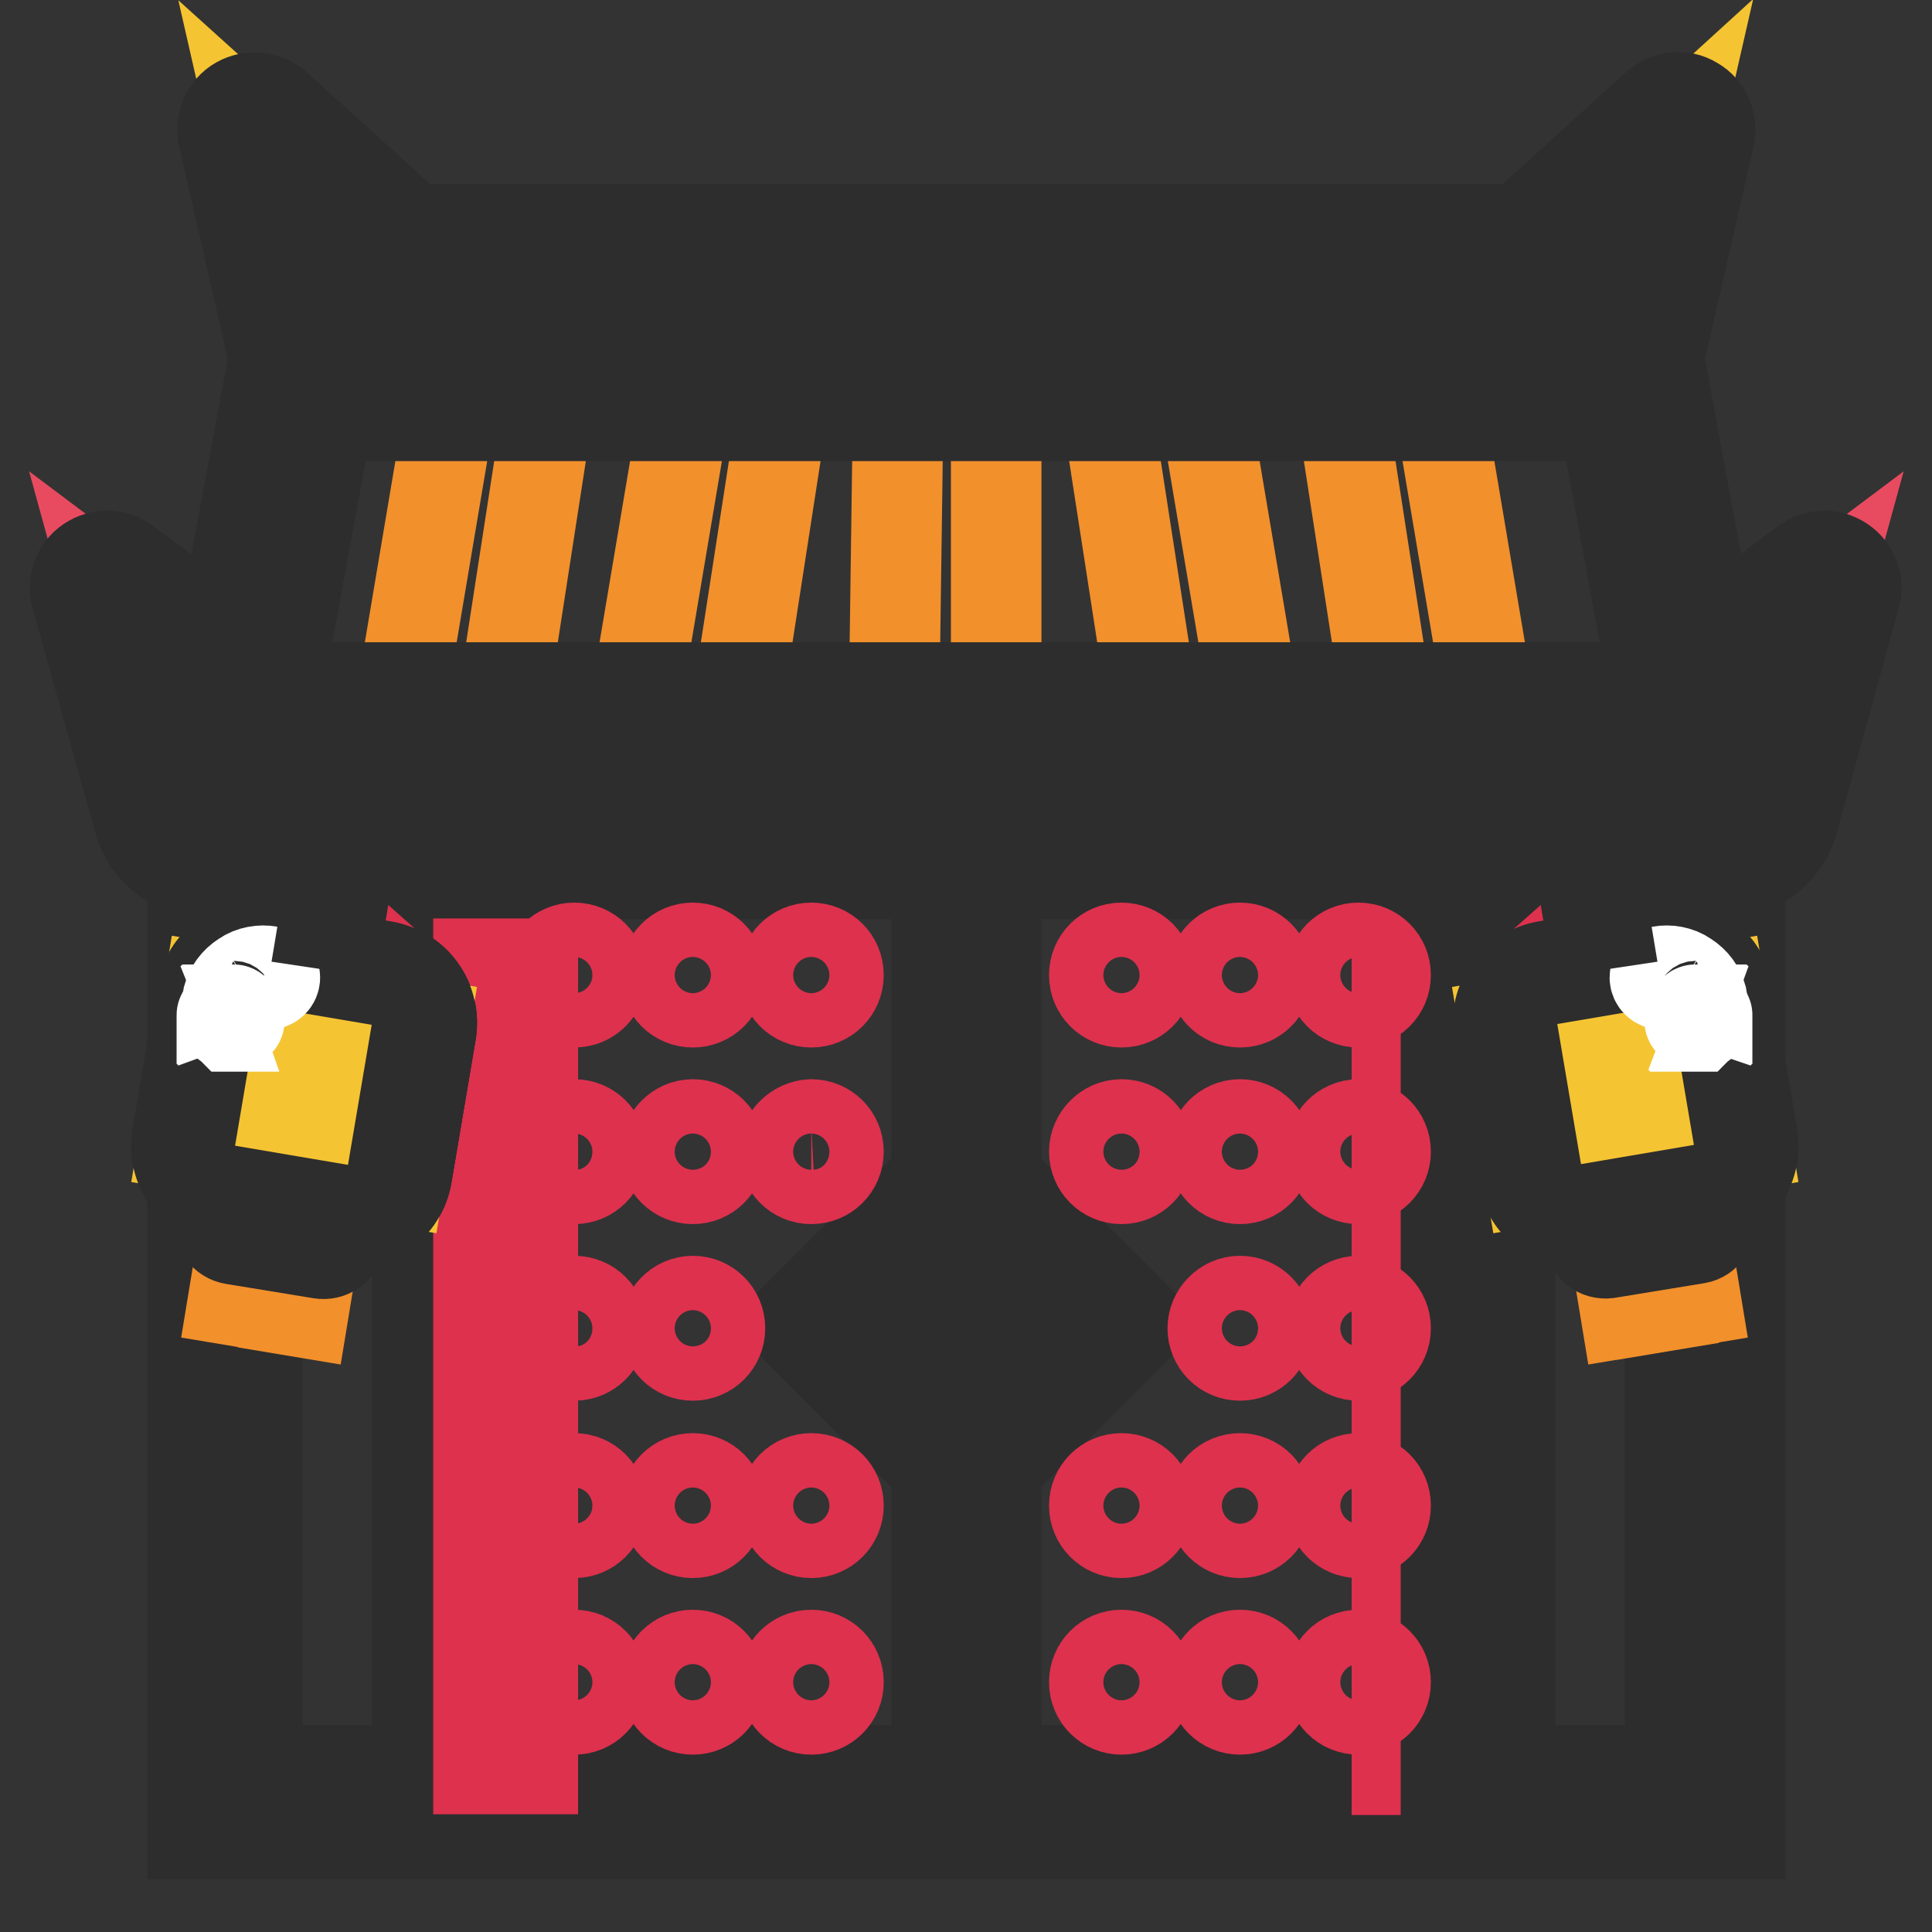 <?xml version="1.0" encoding="utf-8"?>
<!-- Svg Vector Icons : http://www.onlinewebfonts.com/icon -->
<!DOCTYPE svg PUBLIC "-//W3C//DTD SVG 1.1//EN" "http://www.w3.org/Graphics/SVG/1.1/DTD/svg11.dtd">
<svg version="1.1" xmlns="http://www.w3.org/2000/svg" xmlns:xlink="http://www.w3.org/1999/xlink" x="0px" y="0px" viewBox="0 0 256 256" enable-background="new 0 0 256 256" xml:space="preserve">
<rect x="0" y="0" width="256" height="256" fill="#333333" stroke="none"/>
<g> <path stroke-width="12" fill-opacity="0" stroke="#e84b60"  d="M226.3,106.3H29.7L40.3,49h175.4L226.3,106.3z"/> <path stroke-width="12" fill-opacity="0" stroke="#2d2d2d"  d="M231.4,110.5H24.6l12.2-65.7h182.5L231.4,110.5z M34.8,102h186.4l-9-48.8H43.8L34.8,102z"/> <path stroke-width="12" fill-opacity="0" stroke="#e84b60"  d="M29.7,111.6h196.6v127.2H29.7V111.6z"/> <path stroke-width="12" fill-opacity="0" stroke="#2d2d2d"  d="M230.6,243H25.5V107.3h205.1V243z M33.9,234.6h188.2V115.8H33.9V234.6z"/> <path stroke-width="12" fill-opacity="0" stroke="#f5c432"  d="M29.9,111.6h29.7v127.2H29.9V111.6z"/> <path stroke-width="12" fill-opacity="0" stroke="#2d2d2d"  d="M63.8,243H25.6V107.3h38.2V243z M34.1,234.6h21.2V115.8H34.1V234.6z"/> <path stroke-width="12" fill-opacity="0" stroke="#dd314e"  d="M70.6,115.1v119.3h-7.2V115.1H70.6z M192.3,115.2v119.3h-7.2V115.2H192.3z"/> <path stroke-width="12" fill-opacity="0" stroke="#f5c432"  d="M195.9,111.6h29.7v127.2h-29.7V111.6z"/> <path stroke-width="12" fill-opacity="0" stroke="#2d2d2d"  d="M229.8,243h-38.2V107.3h38.2V243z M200.1,234.6h21.2V115.8h-21.2V234.6z"/> <path stroke-width="12" fill-opacity="0" stroke="#2d2d2d"  d="M231.4,110.5H24.6l12.2-65.7h182.5L231.4,110.5z M34.8,102h186.4l-9-48.8H43.8L34.8,102z"/> <path stroke-width="12" fill-opacity="0" stroke="#f2902c"  d="M59.5,55l-6.1,36.2h13.5L72.5,55H59.5z M90.6,55l-6.1,36.2h13.5l5.6-36.2H90.6z M119,55l-0.5,36.2H132V55 H119z M190.9,55l6.1,36.2h-13.5L177.9,55H190.9z M159.8,55l6.1,36.2h-13.5L146.8,55H159.8z"/> <path stroke-width="12" fill-opacity="0" stroke="#f5c432"  d="M203,34.7H53.1L33.7,17.2L40.5,47c0.5,2.3,2.3,3.9,4.2,3.9h166.5c2,0,3.7-1.6,4.2-3.9l6.8-29.8L203,34.7z" /> <path stroke-width="12" fill-opacity="0" stroke="#2d2d2d"  d="M211.3,55.1H44.8c-3.9,0-7.4-3-8.4-7.2l-6.8-29.8c-0.4-1.8,0.4-3.7,2-4.6c1.6-0.9,3.6-0.7,5,0.5l18.1,16.4 h146.7l18.1-16.4c1.4-1.2,3.4-1.5,5-0.5c1.6,0.9,2.4,2.8,2,4.6l-6.8,29.8C218.7,52.1,215.3,55.1,211.3,55.1z M44.9,46.6h166.2 c0.1-0.1,0.2-0.3,0.3-0.6l3.8-16.6l-9.4,8.5c-0.8,0.7-1.8,1.1-2.8,1.1h-150c-1.1,0-2.1-0.4-2.8-1.1l-9.4-8.5L44.7,46 C44.7,46.3,44.8,46.6,44.9,46.6z"/> <path stroke-width="12" fill-opacity="0" stroke="#e84b60"  d="M218.5,95.3H37.6L14.3,77.8l8.2,29.8c0.6,2.3,2.7,3.9,5.1,3.9h200.9c2.4,0,4.5-1.6,5.1-3.9l8.2-29.8 L218.5,95.3L218.5,95.3z"/> <path stroke-width="12" fill-opacity="0" stroke="#2d2d2d"  d="M228.5,115.7H27.6c-4.3,0-8.1-2.9-9.2-7L10.1,79c-0.5-1.7,0.2-3.6,1.7-4.6c1.5-1,3.5-1,4.9,0.1L39,91.1H217 l22.2-16.6c1.5-1.1,3.4-1.1,4.9-0.1c1.5,1,2.2,2.9,1.7,4.6l-8.2,29.8C236.5,112.8,232.8,115.7,228.5,115.7L228.5,115.7z M21.7,88.7 l4.9,17.8c0.1,0.5,0.6,0.8,1,0.8h200.9c0.5,0,0.9-0.3,1-0.8l4.9-17.8l-13.4,10c-0.7,0.6-1.6,0.8-2.5,0.8H37.6 c-0.9,0-1.8-0.3-2.5-0.8L21.7,88.7z"/> <path stroke-width="12" fill-opacity="0" stroke="#f5c432"  d="M126.3,184.1h3.4v52.7h-3.4V184.1z"/> <path stroke-width="12" fill-opacity="0" stroke="#2d2d2d"  d="M124.1,179.8h7.9V241h-7.9V179.8z"/> <path stroke-width="12" fill-opacity="0" stroke="#f5c432"  d="M126.3,113.6h3.4v52.7h-3.4V113.6z"/> <path stroke-width="12" fill-opacity="0" stroke="#2d2d2d"  d="M124.1,109.3h7.9v61.2h-7.9V109.3z"/> <path stroke-width="12" fill-opacity="0" stroke="#f5c432"  d="M128,158l17.2,17.2L128,192.4l-17.2-17.2L128,158z"/> <path stroke-width="12" fill-opacity="0" stroke="#2d2d2d"  d="M128,198.5l-23.2-23.2l23.2-23.2l23.2,23.2L128,198.5z M116.8,175.2l11.2,11.2l11.2-11.2L128,164.1 L116.8,175.2z"/> <path stroke-width="12" fill-opacity="0" stroke="#dd314e"  d="M72.5,129.2c0,2,1.6,3.6,3.6,3.6c2,0,3.6-1.6,3.6-3.6c0-2-1.6-3.6-3.6-3.6 C74.1,125.6,72.5,127.2,72.5,129.2z"/> <path stroke-width="12" fill-opacity="0" stroke="#dd314e"  d="M88.2,129.2c0,2,1.6,3.6,3.6,3.6s3.6-1.6,3.6-3.6c0-2-1.6-3.6-3.6-3.6S88.2,127.2,88.2,129.2z"/> <path stroke-width="12" fill-opacity="0" stroke="#dd314e"  d="M103.9,129.2c0,2,1.6,3.6,3.6,3.6c2,0,3.6-1.6,3.6-3.6c0-2-1.6-3.6-3.6-3.6 C105.5,125.6,103.9,127.2,103.9,129.2z"/> <path stroke-width="12" fill-opacity="0" stroke="#dd314e"  d="M72.5,152.6c0,2,1.6,3.6,3.6,3.6c2,0,3.6-1.6,3.6-3.6c0-2-1.6-3.6-3.6-3.6 C74.1,149.1,72.5,150.7,72.5,152.6z"/> <path stroke-width="12" fill-opacity="0" stroke="#dd314e"  d="M88.2,152.6c0,2,1.6,3.6,3.6,3.6s3.6-1.6,3.6-3.6c0-2-1.6-3.6-3.6-3.6S88.2,150.7,88.2,152.6z"/> <path stroke-width="12" fill-opacity="0" stroke="#dd314e"  d="M103.9,152.6c0,2,1.6,3.6,3.6,3.6c2,0,3.6-1.6,3.6-3.6c0-2-1.6-3.6-3.6-3.6 C105.5,149.1,103.9,150.7,103.9,152.6z"/> <path stroke-width="12" fill-opacity="0" stroke="#dd314e"  d="M72.5,199.5c0,2,1.6,3.6,3.6,3.6c2,0,3.6-1.6,3.6-3.6c0-2-1.6-3.6-3.6-3.6 C74.1,195.9,72.5,197.5,72.5,199.5L72.5,199.5z"/> <path stroke-width="12" fill-opacity="0" stroke="#dd314e"  d="M88.2,199.5c0,2,1.6,3.6,3.6,3.6s3.6-1.6,3.6-3.6c0-2-1.6-3.6-3.6-3.6S88.2,197.5,88.2,199.5L88.2,199.5z" /> <path stroke-width="12" fill-opacity="0" stroke="#dd314e"  d="M103.9,199.5c0,2,1.6,3.6,3.6,3.6c2,0,3.6-1.6,3.6-3.6c0-2-1.6-3.6-3.6-3.6 C105.5,195.9,103.9,197.5,103.9,199.5L103.9,199.5z"/> <path stroke-width="12" fill-opacity="0" stroke="#dd314e"  d="M72.5,222.9c0,2,1.6,3.6,3.6,3.6c2,0,3.6-1.6,3.6-3.6c0-2-1.6-3.6-3.6-3.6 C74.1,219.3,72.5,220.9,72.5,222.9L72.5,222.9z"/> <path stroke-width="12" fill-opacity="0" stroke="#dd314e"  d="M88.2,222.9c0,2,1.6,3.6,3.6,3.6s3.6-1.6,3.6-3.6c0-2-1.6-3.6-3.6-3.6S88.2,220.9,88.2,222.9L88.2,222.9z" /> <path stroke-width="12" fill-opacity="0" stroke="#dd314e"  d="M103.9,222.9c0,2,1.6,3.6,3.6,3.6c2,0,3.6-1.6,3.6-3.6c0-2-1.6-3.6-3.6-3.6 C105.5,219.3,103.9,220.9,103.9,222.9L103.9,222.9z"/> <path stroke-width="12" fill-opacity="0" stroke="#dd314e"  d="M72.5,176c0,2,1.6,3.6,3.6,3.6c2,0,3.6-1.6,3.6-3.6s-1.6-3.6-3.6-3.6C74.1,172.5,72.5,174.1,72.5,176z"/> <path stroke-width="12" fill-opacity="0" stroke="#dd314e"  d="M88.2,176c0,2,1.6,3.6,3.6,3.6s3.6-1.6,3.6-3.6s-1.6-3.6-3.6-3.6S88.2,174.1,88.2,176z"/> <path stroke-width="12" fill-opacity="0" stroke="#dd314e"  d="M145,129.2c0,2,1.6,3.6,3.6,3.6s3.6-1.6,3.6-3.6c0-2-1.6-3.6-3.6-3.6S145,127.2,145,129.2z"/> <path stroke-width="12" fill-opacity="0" stroke="#dd314e"  d="M160.7,129.2c0,2,1.6,3.6,3.6,3.6s3.6-1.6,3.6-3.6c0-2-1.6-3.6-3.6-3.6S160.7,127.2,160.7,129.2z"/> <path stroke-width="12" fill-opacity="0" stroke="#dd314e"  d="M176.4,129.2c0,2,1.6,3.6,3.6,3.6s3.6-1.6,3.6-3.6c0-2-1.6-3.6-3.6-3.6S176.4,127.2,176.4,129.2z"/> <path stroke-width="12" fill-opacity="0" stroke="#dd314e"  d="M145,152.6c0,2,1.6,3.6,3.6,3.6s3.6-1.6,3.6-3.6c0-2-1.6-3.6-3.6-3.6S145,150.7,145,152.6z"/> <path stroke-width="12" fill-opacity="0" stroke="#dd314e"  d="M160.7,152.6c0,2,1.6,3.6,3.6,3.6s3.6-1.6,3.6-3.6c0-2-1.6-3.6-3.6-3.6S160.7,150.7,160.7,152.6z"/> <path stroke-width="12" fill-opacity="0" stroke="#dd314e"  d="M176.4,152.6c0,2,1.6,3.6,3.6,3.6s3.6-1.6,3.6-3.6c0-2-1.6-3.6-3.6-3.6S176.4,150.7,176.4,152.6z"/> <path stroke-width="12" fill-opacity="0" stroke="#dd314e"  d="M145,199.5c0,2,1.6,3.6,3.6,3.6s3.6-1.6,3.6-3.6c0-2-1.6-3.6-3.6-3.6S145,197.5,145,199.5L145,199.5z"/> <path stroke-width="12" fill-opacity="0" stroke="#dd314e"  d="M160.7,199.5c0,2,1.6,3.6,3.6,3.6s3.6-1.6,3.6-3.6c0-2-1.6-3.6-3.6-3.6S160.7,197.5,160.7,199.5 L160.7,199.5z"/> <path stroke-width="12" fill-opacity="0" stroke="#dd314e"  d="M176.4,199.5c0,2,1.6,3.6,3.6,3.6s3.6-1.6,3.6-3.6c0-2-1.6-3.6-3.6-3.6S176.4,197.5,176.4,199.5 L176.4,199.5z"/> <path stroke-width="12" fill-opacity="0" stroke="#dd314e"  d="M145,222.9c0,2,1.6,3.6,3.6,3.6s3.6-1.6,3.6-3.6c0-2-1.6-3.6-3.6-3.6S145,220.9,145,222.9L145,222.9z"/> <path stroke-width="12" fill-opacity="0" stroke="#dd314e"  d="M160.7,222.9c0,2,1.6,3.6,3.6,3.6s3.6-1.6,3.6-3.6c0-2-1.6-3.6-3.6-3.6S160.7,220.9,160.7,222.9 L160.7,222.9z"/> <path stroke-width="12" fill-opacity="0" stroke="#dd314e"  d="M176.4,222.9c0,2,1.6,3.6,3.6,3.6s3.6-1.6,3.6-3.6c0-2-1.6-3.6-3.6-3.6S176.4,220.9,176.4,222.9 L176.4,222.9z"/> <path stroke-width="12" fill-opacity="0" stroke="#dd314e"  d="M160.7,176c0,2,1.6,3.6,3.6,3.6s3.6-1.6,3.6-3.6s-1.6-3.6-3.6-3.6S160.7,174.1,160.7,176z"/> <path stroke-width="12" fill-opacity="0" stroke="#dd314e"  d="M176.4,176c0,2,1.6,3.6,3.6,3.6s3.6-1.6,3.6-3.6s-1.6-3.6-3.6-3.6S176.4,174.1,176.4,176z"/> <path stroke-width="12" fill-opacity="0" stroke="#f2902c"  d="M34.7,172.9l1.4-8.5l1.8,0.3l-1.4,8.5L34.7,172.9z M38.4,173.6l1.4-8.5l1.8,0.3l-1.4,8.5L38.4,173.6z  M30.9,172.3l1.4-8.5l1.8,0.3l-1.4,8.5L30.9,172.3z"/> <path stroke-width="12" fill-opacity="0" stroke="#f5c432"  d="M42.7,165.2l-11.6-1.9c-0.7-0.1-1.1-0.7-1-1.4l0.5-2.9c0.1-0.7,0.7-1.1,1.4-1l11.6,1.9 c0.7,0.1,1.1,0.7,1,1.4l-0.5,2.9C44,164.9,43.3,165.3,42.7,165.2z"/> <path stroke-width="12" fill-opacity="0" stroke="#2d2d2d"  d="M42.5,166.1l-11.6-1.9c-1.2-0.2-2-1.3-1.7-2.5l0.5-2.9c0.2-1.2,1.3-2,2.5-1.7l11.6,1.9 c1.2,0.2,2,1.3,1.7,2.5l-0.5,2.9C44.8,165.5,43.7,166.3,42.5,166.1z M31.8,158.8c-0.2,0-0.3,0.1-0.4,0.3L31,162 c0,0.2,0.1,0.3,0.3,0.4l11.6,1.9c0.2,0,0.3-0.1,0.4-0.3l0.5-2.9c0-0.2-0.1-0.3-0.3-0.4L31.8,158.8z"/> <path stroke-width="12" fill-opacity="0" stroke="#f5c432"  d="M46.4,128.5l-6.9-1.2c-0.6-0.1-1-0.7-0.9-1.2l0.4-2.3c0.1-0.6,0.7-1,1.2-0.9l6.9,1.2c0.6,0.1,1,0.7,0.9,1.2 l-0.4,2.3C47.5,128.2,47,128.6,46.4,128.5z"/> <path stroke-width="12" fill-opacity="0" stroke="#2d2d2d"  d="M46.2,129.4l-6.9-1.2c-1.1-0.2-1.8-1.2-1.6-2.3l0.4-2.3c0.2-1.1,1.2-1.8,2.3-1.6l6.9,1.2 c1.1,0.2,1.8,1.2,1.6,2.3l-0.4,2.3C48.3,128.8,47.3,129.6,46.2,129.4z M40,123.8c-0.1,0-0.2,0.1-0.2,0.1l-0.4,2.3 c0,0.1,0.1,0.2,0.1,0.2l6.9,1.2c0.1,0,0.2-0.1,0.2-0.1l0.4-2.3c0-0.1-0.1-0.2-0.1-0.2L40,123.8z"/> <path stroke-width="12" fill-opacity="0" stroke="#e84b60"  d="M45.3,161.1l-15.3-2.6c-3.7-0.6-6.1-4.1-5.5-7.7l3.2-18.9c0.6-3.7,4.1-6.1,7.7-5.5l15.3,2.6 c3.7,0.6,6.1,4.1,5.5,7.7L53,155.6C52.4,159.2,48.9,161.7,45.3,161.1z"/> <path stroke-width="12" fill-opacity="0" stroke="#2d2d2d"  d="M45.1,162l-15.3-2.6c-4.2-0.7-7-4.6-6.3-8.8l3.2-18.9c0.7-4.2,4.6-7,8.8-6.3l15.3,2.6 c4.2,0.7,7,4.6,6.3,8.8l-3.2,18.9C53.2,159.9,49.3,162.7,45.1,162z M35.1,127.3c-3.2-0.5-6.2,1.6-6.7,4.8l-3.2,18.9 c-0.5,3.2,1.6,6.2,4.8,6.7l15.3,2.6c3.2,0.5,6.2-1.6,6.7-4.8l3.2-18.9c0.5-3.2-1.6-6.2-4.8-6.7L35.1,127.3z"/> <path stroke-width="12" fill-opacity="0" stroke="#e84b60"  d="M45.3,161.1l-15.3-2.6c-3.7-0.6-6.1-4.1-5.5-7.7l3.2-18.9c0.6-3.7,4.1-6.1,7.7-5.5l15.3,2.6 c3.7,0.6,6.1,4.1,5.5,7.7L53,155.6C52.4,159.2,48.9,161.7,45.3,161.1z"/> <path stroke-width="12" fill-opacity="0" stroke="#2d2d2d"  d="M45.1,162l-15.3-2.6c-4.2-0.7-7-4.6-6.3-8.8l3.2-18.9c0.7-4.2,4.6-7,8.8-6.3l15.3,2.6 c4.2,0.7,7,4.6,6.3,8.8l-3.2,18.9C53.2,159.8,49.3,162.7,45.1,162z M35.1,127.3c-3.2-0.5-6.2,1.6-6.7,4.8l-3.2,18.9 c-0.5,3.2,1.6,6.2,4.8,6.7l15.3,2.6c3.2,0.5,6.2-1.6,6.7-4.8l3.2-18.9c0.5-3.2-1.6-6.2-4.8-6.7L35.1,127.3z"/> <path stroke-width="12" fill-opacity="0" stroke="#dd314e"  d="M54.6,130.7l-3.9,23.6c-0.7,3.9-4.5,6.7-8.4,6l-13.9-2.3c0.6,0.3,1.4,0.6,2.1,0.7l15.3,2.6 c3.7,0.6,7.1-1.9,7.7-5.5l3.2-18.9C57.2,134.5,56.3,132.2,54.6,130.7L54.6,130.7z"/> <path stroke-width="12" fill-opacity="0" stroke="#f5c432"  d="M27.7,130.9l28.6,4.8l-0.3,1.8l-28.6-4.8L27.7,130.9z M26.6,137.3l28.6,4.8l-0.3,1.8l-28.6-4.8L26.6,137.3z  M25.7,142.9l28.6,4.8l-0.3,1.8l-28.6-4.8L25.7,142.9z M24.6,149.9l28.6,4.8l-0.3,1.8l-28.6-4.8L24.6,149.9z"/> <path stroke-width="12" fill-opacity="0" stroke="#2d2d2d"  d="M45.1,162l-15.3-2.6c-4.2-0.7-7-4.6-6.3-8.8l3.2-18.9c0.7-4.2,4.6-7,8.8-6.3l15.3,2.6 c4.2,0.7,7,4.6,6.3,8.8l-3.2,18.9C53.2,159.9,49.3,162.7,45.1,162z M35.1,127.3c-3.2-0.5-6.2,1.6-6.7,4.8l-3.2,18.9 c-0.5,3.2,1.6,6.2,4.8,6.7l15.3,2.6c3.2,0.5,6.2-1.6,6.7-4.8l3.2-18.9c0.5-3.2-1.6-6.2-4.8-6.7L35.1,127.3z"/> <path stroke-width="12" fill-opacity="0" stroke="#ffffff"  d="M30.4,135.8C30.4,135.8,30.3,135.8,30.4,135.8c-0.1,0-0.1-0.1-0.2-0.1s-0.1,0-0.1,0c0,0-0.1,0-0.1-0.1 c0,0-0.1,0-0.1-0.1s-0.1,0-0.1-0.1l-0.1-0.1c0,0,0-0.1-0.1-0.1c0,0,0-0.1-0.1-0.1c0,0,0-0.1-0.1-0.1c0,0,0-0.1,0-0.1 c0,0,0-0.1,0-0.1c0,0,0-0.1,0-0.1V135v-0.1v-0.1c0,0,0-0.1,0-0.1c0,0,0-0.1,0-0.1c0,0,0-0.1,0-0.1c0,0,0-0.1,0.1-0.1 c0,0,0-0.1,0.1-0.1c0,0,0-0.1,0.1-0.1l0.1-0.1c0,0,0.1,0,0.1-0.1c0,0,0.1,0,0.1-0.1c0,0,0.1,0,0.1-0.1c0,0,0.1,0,0.1,0s0.1,0,0.1,0 c0,0,0.1,0,0.1,0h0.2c0.1,0,0.1,0,0.2,0c0,0,0.1,0,0.1,0c0,0,0.1,0,0.1,0s0.1,0,0.1,0.1c0,0,0.1,0,0.1,0.1c0,0,0.1,0,0.1,0.1 l0.1,0.1c0,0,0,0.1,0.1,0.1c0,0,0,0.1,0.1,0.1c0,0,0,0.1,0.1,0.1c0,0,0,0.1,0,0.1c0,0,0,0.1,0,0.1c0,0,0,0.1,0,0.1v0.2 c0,0,0,0.1,0,0.1c0,0,0,0.1,0,0.1c0,0,0,0.1,0,0.1c0,0,0,0.1-0.1,0.1c0,0,0,0.1-0.1,0.1c0,0,0,0.1-0.1,0.1l-0.1,0.1 c0,0-0.1,0-0.1,0.1s-0.1,0-0.1,0.1c0,0-0.1,0-0.1,0.1c0,0-0.1,0-0.1,0c0,0-0.1,0-0.1,0s-0.1,0-0.1,0h-0.2 C30.4,135.9,30.4,135.8,30.4,135.8L30.4,135.8z"/> <path stroke-width="12" fill-opacity="0" stroke="#ffffff"  d="M30.9,133.3L30.9,133.3c-0.5-0.1-0.8-0.6-0.7-1.1c0.3-1.1,1-2.1,2.1-2.8c1-0.7,2.3-0.9,3.4-0.7 c0.5,0.1,0.8,0.6,0.7,1c-0.1,0.5-0.6,0.8-1,0.7c-1.5-0.3-3.1,0.7-3.4,2.1C31.8,133.1,31.3,133.4,30.9,133.3z"/> <path stroke-width="12" fill-opacity="0" stroke="#2d2d2d"  d="M44.5,112.8l2,0.3l-1.6,9.6l-2-0.3L44.5,112.8z"/> <path stroke-width="12" fill-opacity="0" stroke="#f2902c"  d="M217.7,164.8l1.8-0.3l1.4,8.5l-1.8,0.3L217.7,164.8z M214,165.4l1.8-0.3l1.4,8.5l-1.8,0.3L214,165.4z  M221.5,164.1l1.8-0.3l1.4,8.5l-1.8,0.3L221.5,164.1z"/> <path stroke-width="12" fill-opacity="0" stroke="#f5c432"  d="M213,165.2l11.6-1.9c0.7-0.1,1.1-0.7,1-1.4l-0.5-2.9c-0.1-0.7-0.7-1.1-1.4-1l-11.6,1.9 c-0.7,0.1-1.1,0.7-1,1.4l0.5,2.9C211.7,164.9,212.3,165.3,213,165.2z"/> <path stroke-width="12" fill-opacity="0" stroke="#2d2d2d"  d="M210.7,164.3l-0.5-2.9c-0.2-1.2,0.6-2.3,1.8-2.5l11.6-1.9c1.2-0.2,2.3,0.6,2.5,1.7l0.5,2.9 c0.2,1.2-0.6,2.3-1.7,2.5l-11.6,1.9C212,166.3,210.8,165.5,210.7,164.3z M212.2,160.7c-0.2,0-0.3,0.2-0.3,0.4l0.5,2.9 c0,0.2,0.2,0.3,0.4,0.3l11.6-1.9c0.2,0,0.3-0.2,0.3-0.4l-0.5-2.9c0-0.2-0.2-0.3-0.4-0.3L212.2,160.7z"/> <path stroke-width="12" fill-opacity="0" stroke="#f5c432"  d="M209.3,128.5l6.9-1.2c0.6-0.1,1-0.7,0.9-1.2l-0.4-2.3c-0.1-0.6-0.7-1-1.2-0.9l-6.9,1.2 c-0.6,0.1-1,0.7-0.9,1.2l0.4,2.3C208.1,128.2,208.7,128.6,209.3,128.5z"/> <path stroke-width="12" fill-opacity="0" stroke="#2d2d2d"  d="M207.1,127.8l-0.4-2.3c-0.2-1.1,0.6-2.1,1.6-2.3l6.9-1.2c1.1-0.2,2.1,0.6,2.3,1.6l0.4,2.3 c0.2,1.1-0.6,2.1-1.6,2.3l-6.9,1.2C208.3,129.6,207.3,128.8,207.1,127.8z M208.7,124.9c-0.1,0-0.2,0.1-0.1,0.2l0.4,2.3 c0,0.1,0.1,0.2,0.2,0.1l6.9-1.2c0.1,0,0.2-0.1,0.1-0.2l-0.4-2.3c0-0.1-0.1-0.2-0.2-0.1L208.7,124.9z"/> <path stroke-width="12" fill-opacity="0" stroke="#e84b60"  d="M210.4,161.1l15.3-2.6c3.7-0.6,6.1-4.1,5.5-7.7l-3.2-18.9c-0.6-3.7-4.1-6.1-7.7-5.5L205,129 c-3.7,0.6-6.1,4.1-5.5,7.7l3.2,18.9C203.2,159.2,206.7,161.7,210.4,161.1z"/> <path stroke-width="12" fill-opacity="0" stroke="#2d2d2d"  d="M201.8,155.7l-3.2-18.9c-0.7-4.2,2.1-8.1,6.3-8.8l15.3-2.6c4.2-0.7,8.1,2.1,8.8,6.3l3.2,18.9 c0.7,4.2-2.1,8.1-6.3,8.8l-15.3,2.6C206.4,162.7,202.4,159.9,201.8,155.7z M205.2,129.8c-3.2,0.5-5.3,3.5-4.8,6.7l3.2,18.9 c0.5,3.2,3.5,5.3,6.7,4.8l15.3-2.6c3.2-0.5,5.3-3.5,4.8-6.7l-3.2-18.9c-0.5-3.2-3.5-5.3-6.7-4.8L205.2,129.8z"/> <path stroke-width="12" fill-opacity="0" stroke="#e84b60"  d="M210.4,161.1l15.3-2.6c3.7-0.6,6.1-4.1,5.5-7.7l-3.2-18.9c-0.6-3.7-4.1-6.1-7.7-5.5l-15.3,2.6 c-3.7,0.6-6.1,4.1-5.5,7.7l3.2,18.9C203.2,159.2,206.7,161.7,210.4,161.1z"/> <path stroke-width="12" fill-opacity="0" stroke="#2d2d2d"  d="M201.7,155.7l-3.2-18.9c-0.7-4.2,2.1-8.1,6.3-8.8l15.3-2.6c4.2-0.7,8.1,2.1,8.8,6.3l3.2,18.9 c0.7,4.2-2.1,8.1-6.3,8.8l-15.3,2.6C206.4,162.7,202.4,159.8,201.7,155.7z M205.1,129.8c-3.2,0.5-5.3,3.5-4.8,6.7l3.2,18.9 c0.5,3.2,3.5,5.3,6.7,4.8l15.3-2.6c3.2-0.5,5.3-3.5,4.8-6.7l-3.2-18.9c-0.5-3.2-3.5-5.3-6.7-4.8L205.1,129.8z"/> <path stroke-width="12" fill-opacity="0" stroke="#dd314e"  d="M201,130.7l3.9,23.6c0.7,3.9,4.5,6.7,8.4,6l13.9-2.3c-0.6,0.3-1.4,0.6-2.1,0.7l-15.3,2.6 c-3.7,0.6-7.1-1.9-7.7-5.5l-3.2-18.9C198.5,134.5,199.3,132.2,201,130.7L201,130.7z"/> <path stroke-width="12" fill-opacity="0" stroke="#f5c432"  d="M228.2,132.7l-28.6,4.8l-0.3-1.8l28.6-4.8L228.2,132.7z M229.3,139.1l-28.6,4.8l-0.3-1.8l28.6-4.8 L229.3,139.1z M230.2,144.8l-28.6,4.8l-0.3-1.8l28.6-4.8L230.2,144.8z M231.4,151.7l-28.6,4.8l-0.3-1.8l28.6-4.8L231.4,151.7z"/> <path stroke-width="12" fill-opacity="0" stroke="#2d2d2d"  d="M201.8,155.7l-3.2-18.9c-0.7-4.2,2.1-8.1,6.3-8.8l15.3-2.6c4.2-0.7,8.1,2.1,8.8,6.3l3.2,18.9 c0.7,4.2-2.1,8.1-6.3,8.8l-15.3,2.6C206.4,162.7,202.4,159.9,201.8,155.7z M205.2,129.8c-3.2,0.5-5.3,3.5-4.8,6.7l3.2,18.9 c0.5,3.2,3.5,5.3,6.7,4.8l15.3-2.6c3.2-0.5,5.3-3.5,4.8-6.7l-3.2-18.9c-0.5-3.2-3.5-5.3-6.7-4.8L205.2,129.8z"/> <path stroke-width="12" fill-opacity="0" stroke="#ffffff"  d="M225.2,135.8C225.3,135.8,225.3,135.8,225.2,135.8c0.1,0,0.1-0.1,0.2-0.1c0,0,0.1,0,0.1,0 c0,0,0.1,0,0.1-0.1c0,0,0.1,0,0.1-0.1c0,0,0.1,0,0.1-0.1l0.1-0.1c0,0,0-0.1,0.1-0.1c0,0,0-0.1,0.1-0.1c0,0,0-0.1,0.1-0.1 c0,0,0-0.1,0-0.1c0,0,0-0.1,0-0.1c0,0,0-0.1,0-0.1V135v-0.1v-0.1c0,0,0-0.1,0-0.1c0,0,0-0.1,0-0.1c0,0,0-0.1,0-0.1 c0,0,0-0.1-0.1-0.1c0,0,0-0.1-0.1-0.1c0,0,0-0.1-0.1-0.1l-0.1-0.1c0,0-0.1,0-0.1-0.1c0,0-0.1,0-0.1-0.1c0,0-0.1,0-0.1-0.1 c0,0-0.1,0-0.1,0c0,0-0.1,0-0.1,0c0,0-0.1,0-0.1,0h-0.2c-0.1,0-0.1,0-0.2,0c0,0-0.1,0-0.1,0s-0.1,0-0.1,0s-0.1,0-0.1,0.1 c0,0-0.1,0-0.1,0.1c0,0-0.1,0-0.1,0.1l-0.1,0.1c0,0,0,0.1-0.1,0.1c0,0,0,0.1-0.1,0.1c0,0,0,0.1-0.1,0.1c0,0,0,0.1,0,0.1 c0,0,0,0.1,0,0.1c0,0,0,0.1,0,0.1v0.2c0,0,0,0.1,0,0.1c0,0,0,0.1,0,0.1c0,0,0,0.1,0,0.1c0,0,0,0.1,0.1,0.1c0,0,0,0.1,0.1,0.1 c0,0,0,0.1,0.1,0.1l0.1,0.1c0,0,0.1,0,0.1,0.1c0,0,0.1,0,0.1,0.1c0,0,0.1,0,0.1,0.1c0,0,0.1,0,0.1,0s0.1,0,0.1,0c0,0,0.1,0,0.1,0 h0.2C225.2,135.9,225.2,135.8,225.2,135.8L225.2,135.8z"/> <path stroke-width="12" fill-opacity="0" stroke="#ffffff"  d="M224.8,133.3L224.8,133.3c0.5-0.1,0.8-0.6,0.7-1.1c-0.3-1.1-1-2.1-2.1-2.8c-1-0.7-2.3-0.9-3.4-0.7 c-0.5,0.1-0.8,0.6-0.7,1c0.1,0.5,0.6,0.8,1,0.7c1.5-0.3,3.1,0.7,3.4,2.1C223.9,133.1,224.3,133.4,224.8,133.3L224.8,133.3z"/> <path stroke-width="12" fill-opacity="0" stroke="#2d2d2d"  d="M212.7,122.4l-2,0.3l-1.6-9.6l2-0.3L212.7,122.4z"/></g>
</svg>